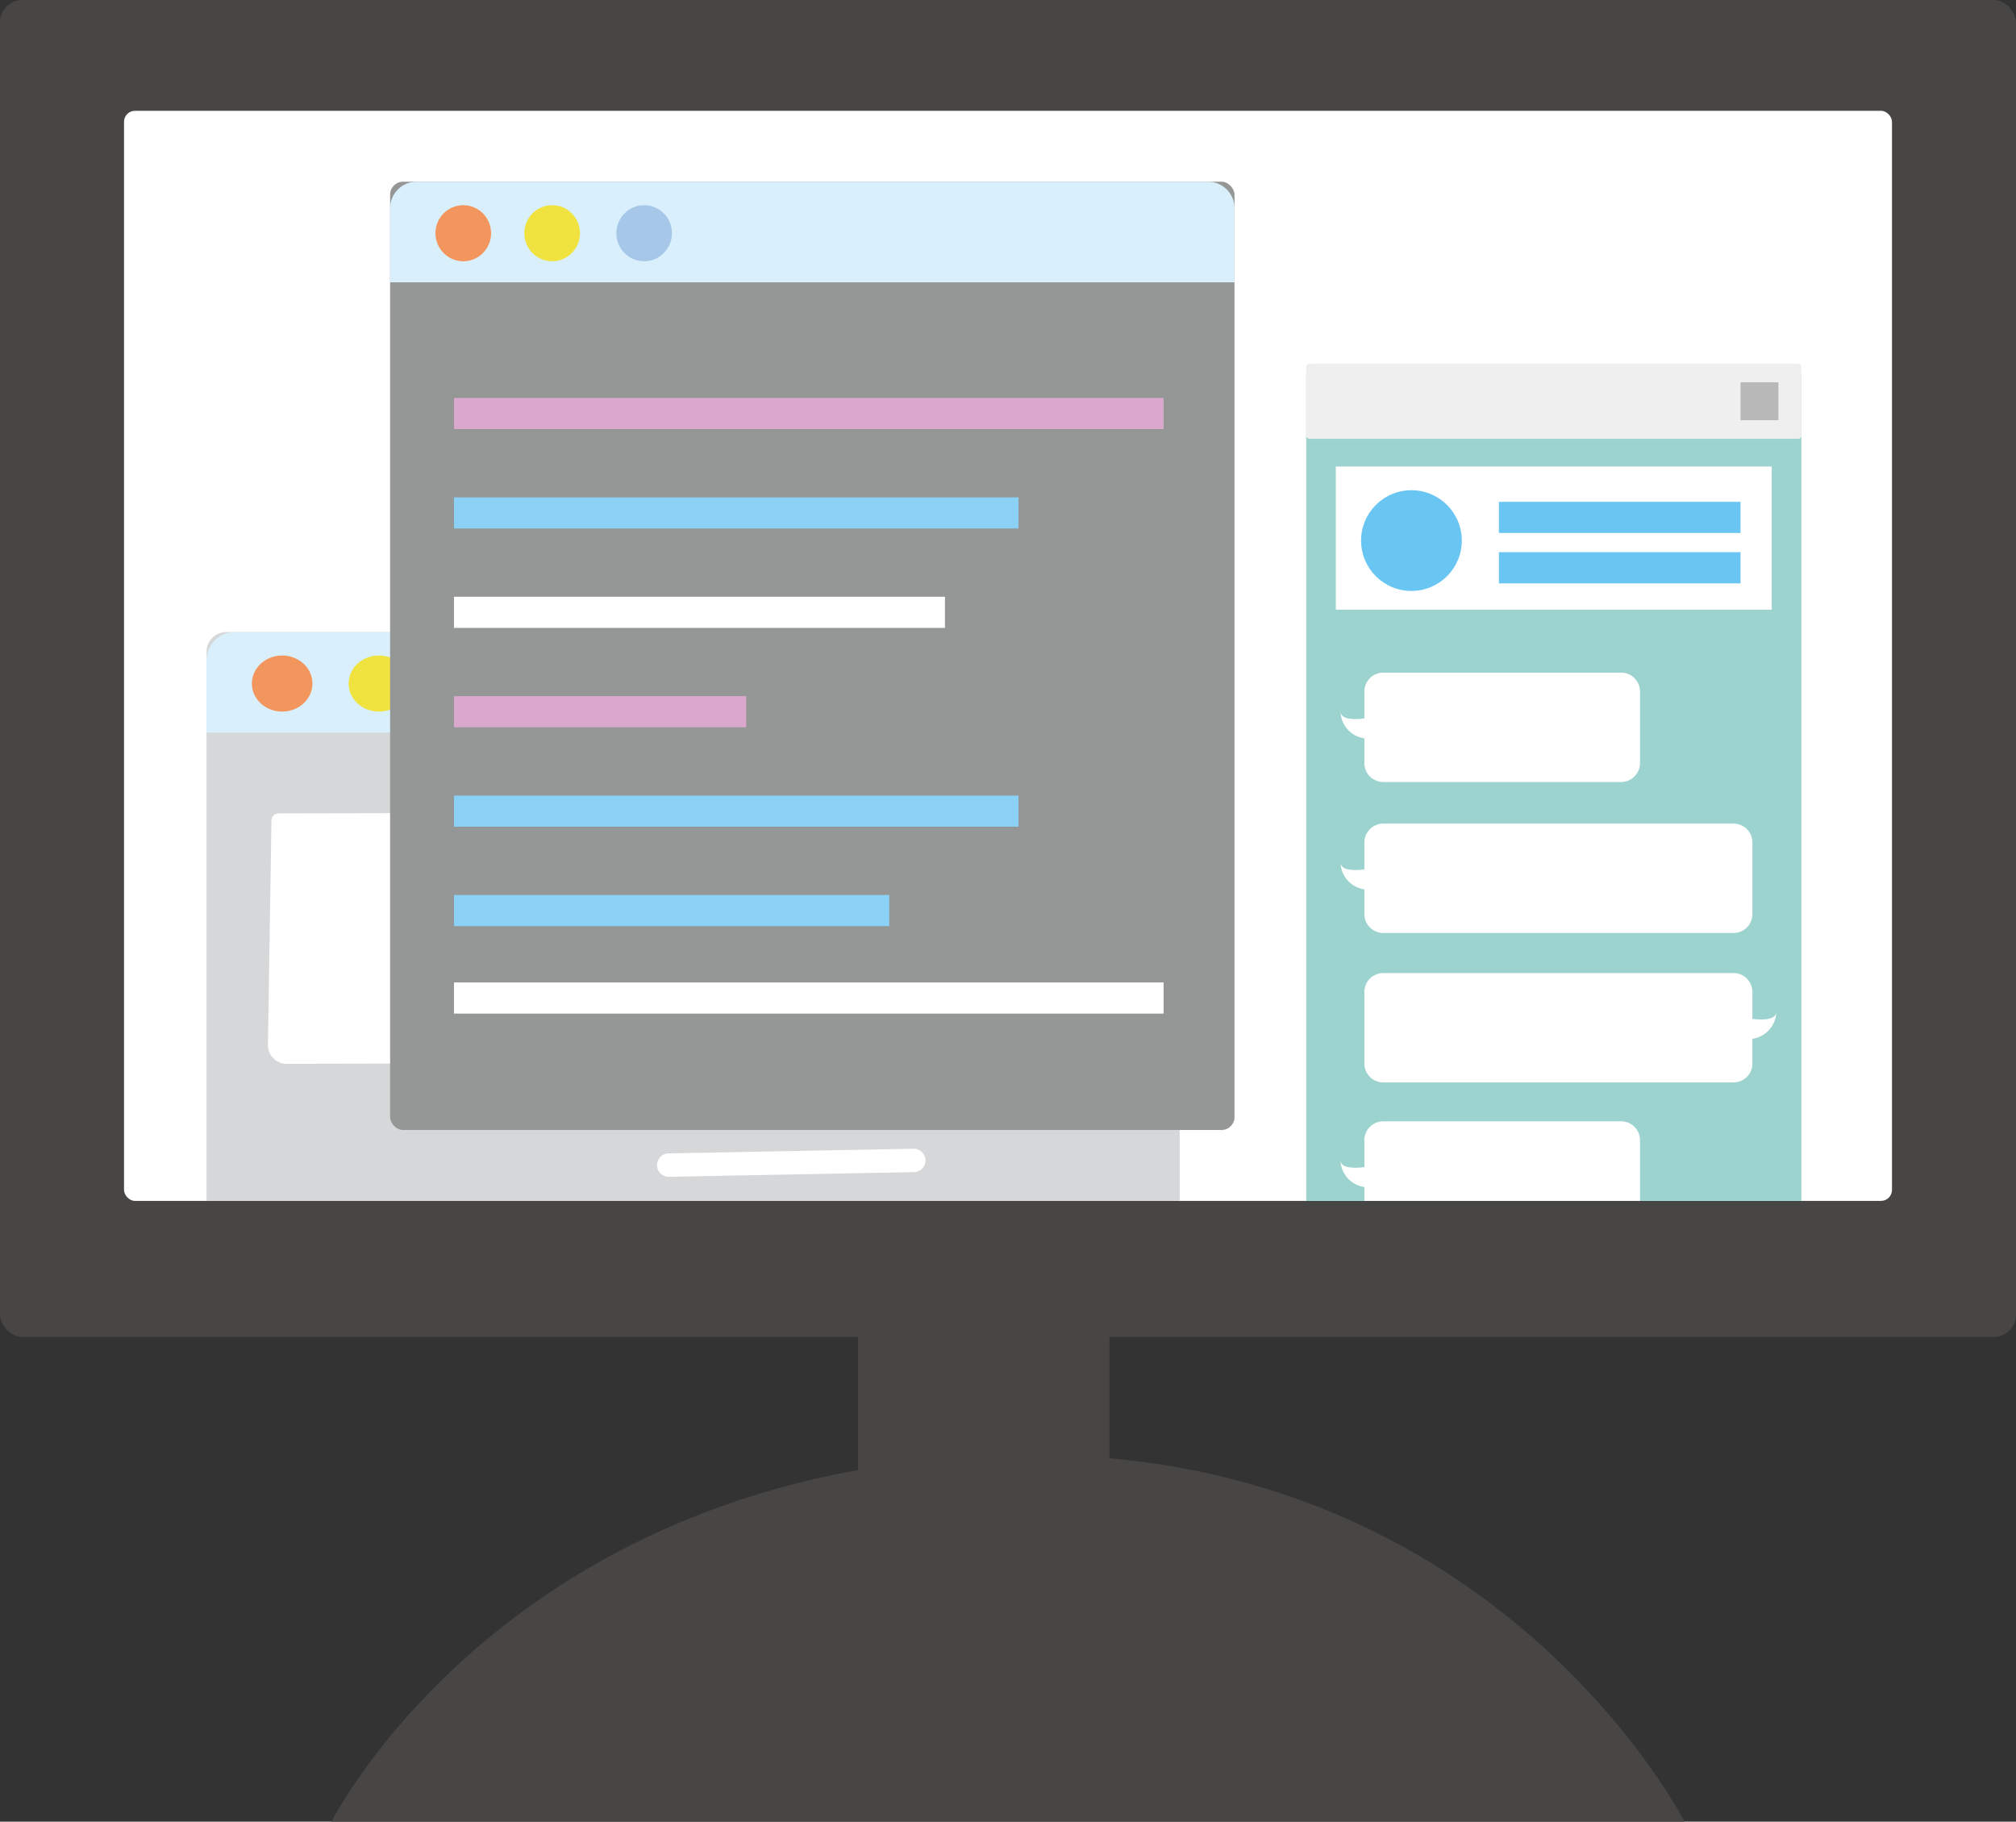 <svg id="グループ_3356" data-name="グループ 3356" xmlns="http://www.w3.org/2000/svg" xmlns:xlink="http://www.w3.org/1999/xlink" width="166.574" height="150.489" viewBox="0 0 166.574 150.489">
  <rect x="0" y="0" width="166.574" height="150.489" fill="#333333" stroke="none"/>
  <defs>
    <clipPath id="clip-path">
      <rect id="長方形_1442" data-name="長方形 1442" width="146.082" height="90.052" rx="0.906" fill="none"/>
    </clipPath>
  </defs>
  <g id="グループ_3301" data-name="グループ 3301">
    <g id="グループ_3300" data-name="グループ 3300">
      <g id="グループ_3296" data-name="グループ 3296">
        <rect id="長方形_1432" data-name="長方形 1432" width="166.574" height="110.449" rx="1.853" fill="#474645"/>
      </g>
      <g id="グループ_3297" data-name="グループ 3297" transform="translate(10.246 9.154)">
        <rect id="長方形_1433" data-name="長方形 1433" width="146.082" height="90.052" rx="0.906" fill="#fff"/>
      </g>
      <g id="グループ_3298" data-name="グループ 3298" transform="translate(70.889 104.287)">
        <rect id="長方形_1434" data-name="長方形 1434" width="20.78" height="27.608" fill="#474645"/>
      </g>
      <g id="グループ_3299" data-name="グループ 3299" transform="translate(27.386 120.189)">
        <path id="パス_3661" data-name="パス 3661" d="M408.15-86.393h111.8s-15.385-30.3-53.762-30.3C423.329-116.694,408.15-86.393,408.15-86.393Z" transform="translate(-408.15 116.694)" fill="#474645"/>
      </g>
    </g>
  </g>
  <g id="グループ_3342" data-name="グループ 3342" transform="translate(10.246 9.154)">
    <g id="グループ_3341" data-name="グループ 3341" clip-path="url(#clip-path)">
      <g id="グループ_3313" data-name="グループ 3313" transform="translate(6.818 43.057)">
        <g id="グループ_3302" data-name="グループ 3302">
          <rect id="長方形_1435" data-name="長方形 1435" width="80.41" height="53.305" rx="1.641" fill="#d6d7d8"/>
        </g>
        <g id="グループ_3303" data-name="グループ 3303" transform="translate(0.001 0.001)">
          <path id="パス_3662" data-name="パス 3662" d="M404.139-134.8v-6.049a2.359,2.359,0,0,1,2.444-2.264H482.1a2.361,2.361,0,0,1,2.447,2.264v6.049Z" transform="translate(-404.139 143.112)" fill="#d9f0fc"/>
        </g>
        <g id="グループ_3304" data-name="グループ 3304" transform="translate(5.073 14.933)">
          <path id="パス_3663" data-name="パス 3663" d="M433.691-116.624l-26.161.054A1.57,1.57,0,0,1,406.11-118l.291-18.627a.6.6,0,0,1,.643-.63l26.163-.054a1.572,1.572,0,0,1,1.42,1.428l-.291,18.627A.606.606,0,0,1,433.691-116.624Z" transform="translate(-406.11 137.309)" fill="#fff"/>
        </g>
        <g id="グループ_3305" data-name="グループ 3305" transform="translate(37.653 15.007)">
          <path id="パス_3664" data-name="パス 3664" d="M419.74-134.694a.964.964,0,0,1-.968-.949.968.968,0,0,1,.949-.985l34.06-.651a.925.925,0,0,1,.985.949.968.968,0,0,1-.949.985l-34.063.651Z" transform="translate(-418.772 137.28)" fill="#fff"/>
        </g>
        <g id="グループ_3306" data-name="グループ 3306" transform="translate(37.545 21.859)">
          <path id="パス_3665" data-name="パス 3665" d="M419.7-132.031a.964.964,0,0,1-.967-.947.969.969,0,0,1,.949-.988l34.06-.651a1.063,1.063,0,0,1,.986.949.968.968,0,0,1-.949.985l-34.063.651Z" transform="translate(-418.73 134.617)" fill="#fff"/>
        </g>
        <g id="グループ_3307" data-name="グループ 3307" transform="translate(37.437 28.71)">
          <path id="パス_3666" data-name="パス 3666" d="M419.656-129.367a.966.966,0,0,1-.967-.949.967.967,0,0,1,.95-.986l34.063-.651a.924.924,0,0,1,.985.949.967.967,0,0,1-.949.986l-34.065.651Z" transform="translate(-418.688 131.954)" fill="#fff"/>
        </g>
        <g id="グループ_3308" data-name="グループ 3308" transform="translate(37.332 35.829)">
          <path id="パス_3667" data-name="パス 3667" d="M419.615-126.867a.966.966,0,0,1-.967-.949.966.966,0,0,1,.949-.985l20.253-.386a1.039,1.039,0,0,1,.986.949.969.969,0,0,1-.952.985l-20.253.386Z" transform="translate(-418.647 129.188)" fill="#fff"/>
        </g>
        <g id="グループ_3309" data-name="グループ 3309" transform="translate(37.224 42.681)">
          <path id="パス_3668" data-name="パス 3668" d="M419.573-124.2a.966.966,0,0,1-.967-.949.966.966,0,0,1,.949-.986l20.253-.386a.991.991,0,0,1,.985.949.969.969,0,0,1-.952.985l-20.253.386Z" transform="translate(-418.605 126.525)" fill="#fff"/>
        </g>
        <g id="グループ_3310" data-name="グループ 3310" transform="translate(3.746 1.94)">
          <ellipse id="楕円形_525" data-name="楕円形 525" cx="2.503" cy="2.317" rx="2.503" ry="2.317" fill="#f3965d"/>
        </g>
        <g id="グループ_3311" data-name="グループ 3311" transform="translate(11.741 1.94)">
          <ellipse id="楕円形_526" data-name="楕円形 526" cx="2.503" cy="2.317" rx="2.503" ry="2.317" fill="#f0e33f"/>
        </g>
        <g id="グループ_3312" data-name="グループ 3312" transform="translate(20.017 1.94)">
          <ellipse id="楕円形_527" data-name="楕円形 527" cx="2.503" cy="2.317" rx="2.503" ry="2.317" fill="#a7c7e9"/>
        </g>
      </g>
      <g id="グループ_3340" data-name="グループ 3340" transform="translate(97.68 20.892)">
        <g id="グループ_3315" data-name="グループ 3315">
          <g id="グループ_3314" data-name="グループ 3314">
            <rect id="長方形_1436" data-name="長方形 1436" width="40.912" height="78.339" rx="1.069" fill="#9dd3ce"/>
          </g>
        </g>
        <g id="グループ_3317" data-name="グループ 3317">
          <g id="グループ_3316" data-name="グループ 3316">
            <rect id="長方形_1437" data-name="長方形 1437" width="40.912" height="6.204" rx="0.255" fill="#efefef"/>
          </g>
        </g>
        <g id="グループ_3319" data-name="グループ 3319" transform="translate(35.884 1.535)">
          <g id="グループ_3318" data-name="グループ 3318">
            <rect id="長方形_1438" data-name="長方形 1438" width="3.133" height="3.133" fill="#b9b9ba"/>
          </g>
        </g>
        <g id="グループ_3321" data-name="グループ 3321" transform="translate(2.448 8.494)">
          <g id="グループ_3320" data-name="グループ 3320">
            <rect id="長方形_1439" data-name="長方形 1439" width="36.016" height="11.825" fill="#fff"/>
          </g>
        </g>
        <g id="グループ_3323" data-name="グループ 3323" transform="translate(4.534 10.451)">
          <g id="グループ_3322" data-name="グループ 3322">
            <circle id="楕円形_528" data-name="楕円形 528" cx="4.161" cy="4.161" r="4.161" fill="#69c6f2"/>
          </g>
        </g>
        <g id="グループ_3325" data-name="グループ 3325" transform="translate(15.923 11.409)">
          <g id="グループ_3324" data-name="グループ 3324">
            <rect id="長方形_1440" data-name="長方形 1440" width="19.962" height="2.573" fill="#69c6f2"/>
          </g>
        </g>
        <g id="グループ_3327" data-name="グループ 3327" transform="translate(15.923 15.57)">
          <g id="グループ_3326" data-name="グループ 3326">
            <rect id="長方形_1441" data-name="長方形 1441" width="19.962" height="2.573" fill="#69c6f2"/>
          </g>
        </g>
        <g id="グループ_3330" data-name="グループ 3330" transform="translate(2.836 25.521)">
          <g id="グループ_3329" data-name="グループ 3329">
            <g id="グループ_3328" data-name="グループ 3328">
              <path id="パス_3669" data-name="パス 3669" d="M463.739-141.808H444.086a1.562,1.562,0,0,0-1.562,1.559v2.226c-.854.1-1.907.1-1.971-.54a2.293,2.293,0,0,0,1.971,2.182v2.046a1.563,1.563,0,0,0,1.562,1.562h19.653a1.561,1.561,0,0,0,1.559-1.562v-5.913A1.56,1.56,0,0,0,463.739-141.808Z" transform="translate(-440.553 141.808)" fill="#fff"/>
            </g>
          </g>
        </g>
        <g id="グループ_3333" data-name="グループ 3333" transform="translate(2.836 62.582)">
          <g id="グループ_3332" data-name="グループ 3332">
            <g id="グループ_3331" data-name="グループ 3331">
              <path id="パス_3670" data-name="パス 3670" d="M463.739-127.4H444.086a1.562,1.562,0,0,0-1.562,1.559v2.226c-.854.1-1.907.1-1.971-.54a2.293,2.293,0,0,0,1.971,2.182v2.046a1.563,1.563,0,0,0,1.562,1.562h19.653a1.561,1.561,0,0,0,1.559-1.562v-5.913A1.56,1.56,0,0,0,463.739-127.4Z" transform="translate(-440.553 127.405)" fill="#fff"/>
            </g>
          </g>
        </g>
        <g id="グループ_3336" data-name="グループ 3336" transform="translate(2.836 37.993)">
          <g id="グループ_3335" data-name="グループ 3335">
            <g id="グループ_3334" data-name="グループ 3334">
              <path id="パス_3671" data-name="パス 3671" d="M473.026-136.961h-28.94a1.563,1.563,0,0,0-1.562,1.562v2.223c-.854.1-1.907.1-1.971-.54a2.3,2.3,0,0,0,1.971,2.185v2.046a1.56,1.56,0,0,0,1.562,1.559h28.94a1.558,1.558,0,0,0,1.559-1.559V-135.4A1.56,1.56,0,0,0,473.026-136.961Z" transform="translate(-440.553 136.961)" fill="#fff"/>
            </g>
          </g>
        </g>
        <g id="グループ_3339" data-name="グループ 3339" transform="translate(4.807 50.339)">
          <g id="グループ_3338" data-name="グループ 3338">
            <g id="グループ_3337" data-name="グループ 3337">
              <path id="パス_3672" data-name="パス 3672" d="M475.351-128.918c-.064.636-1.117.641-1.971.54V-130.6a1.56,1.56,0,0,0-1.559-1.562H442.878a1.562,1.562,0,0,0-1.559,1.562v5.913a1.562,1.562,0,0,0,1.559,1.559H471.82a1.56,1.56,0,0,0,1.559-1.559v-2.046A2.294,2.294,0,0,0,475.351-128.918Z" transform="translate(-441.319 132.163)" fill="#fff"/>
            </g>
          </g>
        </g>
      </g>
    </g>
  </g>
  <g id="グループ_3348" data-name="グループ 3348" transform="translate(32.233 15.01)">
    <g id="グループ_3343" data-name="グループ 3343" transform="translate(0 0)">
      <rect id="長方形_1443" data-name="長方形 1443" width="69.77" height="78.339" rx="1.069" fill="#959696"/>
    </g>
    <g id="グループ_3344" data-name="グループ 3344" transform="translate(0.001)">
      <path id="パス_3673" data-name="パス 3673" d="M410.034-149.254v-6.052a2.2,2.2,0,0,1,2.123-2.264h65.524a2.2,2.2,0,0,1,2.123,2.264v6.052Z" transform="translate(-410.034 157.57)" fill="#d9f0fc"/>
    </g>
    <g id="グループ_3345" data-name="グループ 3345" transform="translate(3.746 1.94)">
      <ellipse id="楕円形_529" data-name="楕円形 529" cx="2.299" cy="2.317" rx="2.299" ry="2.317" fill="#f3965d"/>
    </g>
    <g id="グループ_3346" data-name="グループ 3346" transform="translate(11.09 1.94)">
      <ellipse id="楕円形_530" data-name="楕円形 530" cx="2.299" cy="2.317" rx="2.299" ry="2.317" fill="#f0e33f"/>
    </g>
    <g id="グループ_3347" data-name="グループ 3347" transform="translate(18.691 1.94)">
      <ellipse id="楕円形_531" data-name="楕円形 531" cx="2.299" cy="2.317" rx="2.299" ry="2.317" fill="#a7c7e9"/>
    </g>
  </g>
  <g id="グループ_3349" data-name="グループ 3349" transform="translate(37.511 32.874)">
    <rect id="長方形_1444" data-name="長方形 1444" width="58.634" height="2.573" fill="#d9a8cc"/>
  </g>
  <g id="グループ_3350" data-name="グループ 3350" transform="translate(37.511 81.16)">
    <rect id="長方形_1445" data-name="長方形 1445" width="58.634" height="2.573" fill="#fff"/>
  </g>
  <g id="グループ_3351" data-name="グループ 3351" transform="translate(37.511 41.086)">
    <rect id="長方形_1446" data-name="長方形 1446" width="46.645" height="2.573" fill="#8ad1f5"/>
  </g>
  <g id="グループ_3352" data-name="グループ 3352" transform="translate(37.511 49.298)">
    <rect id="長方形_1447" data-name="長方形 1447" width="40.567" height="2.573" fill="#fff"/>
  </g>
  <g id="グループ_3353" data-name="グループ 3353" transform="translate(37.511 57.51)">
    <rect id="長方形_1448" data-name="長方形 1448" width="24.143" height="2.573" fill="#d9a8cc"/>
  </g>
  <g id="グループ_3354" data-name="グループ 3354" transform="translate(37.511 65.722)">
    <rect id="長方形_1449" data-name="長方形 1449" width="46.645" height="2.573" fill="#8ad1f5"/>
  </g>
  <g id="グループ_3355" data-name="グループ 3355" transform="translate(37.511 73.934)">
    <rect id="長方形_1450" data-name="長方形 1450" width="35.968" height="2.573" fill="#8ad1f5"/>
  </g>
</svg>
